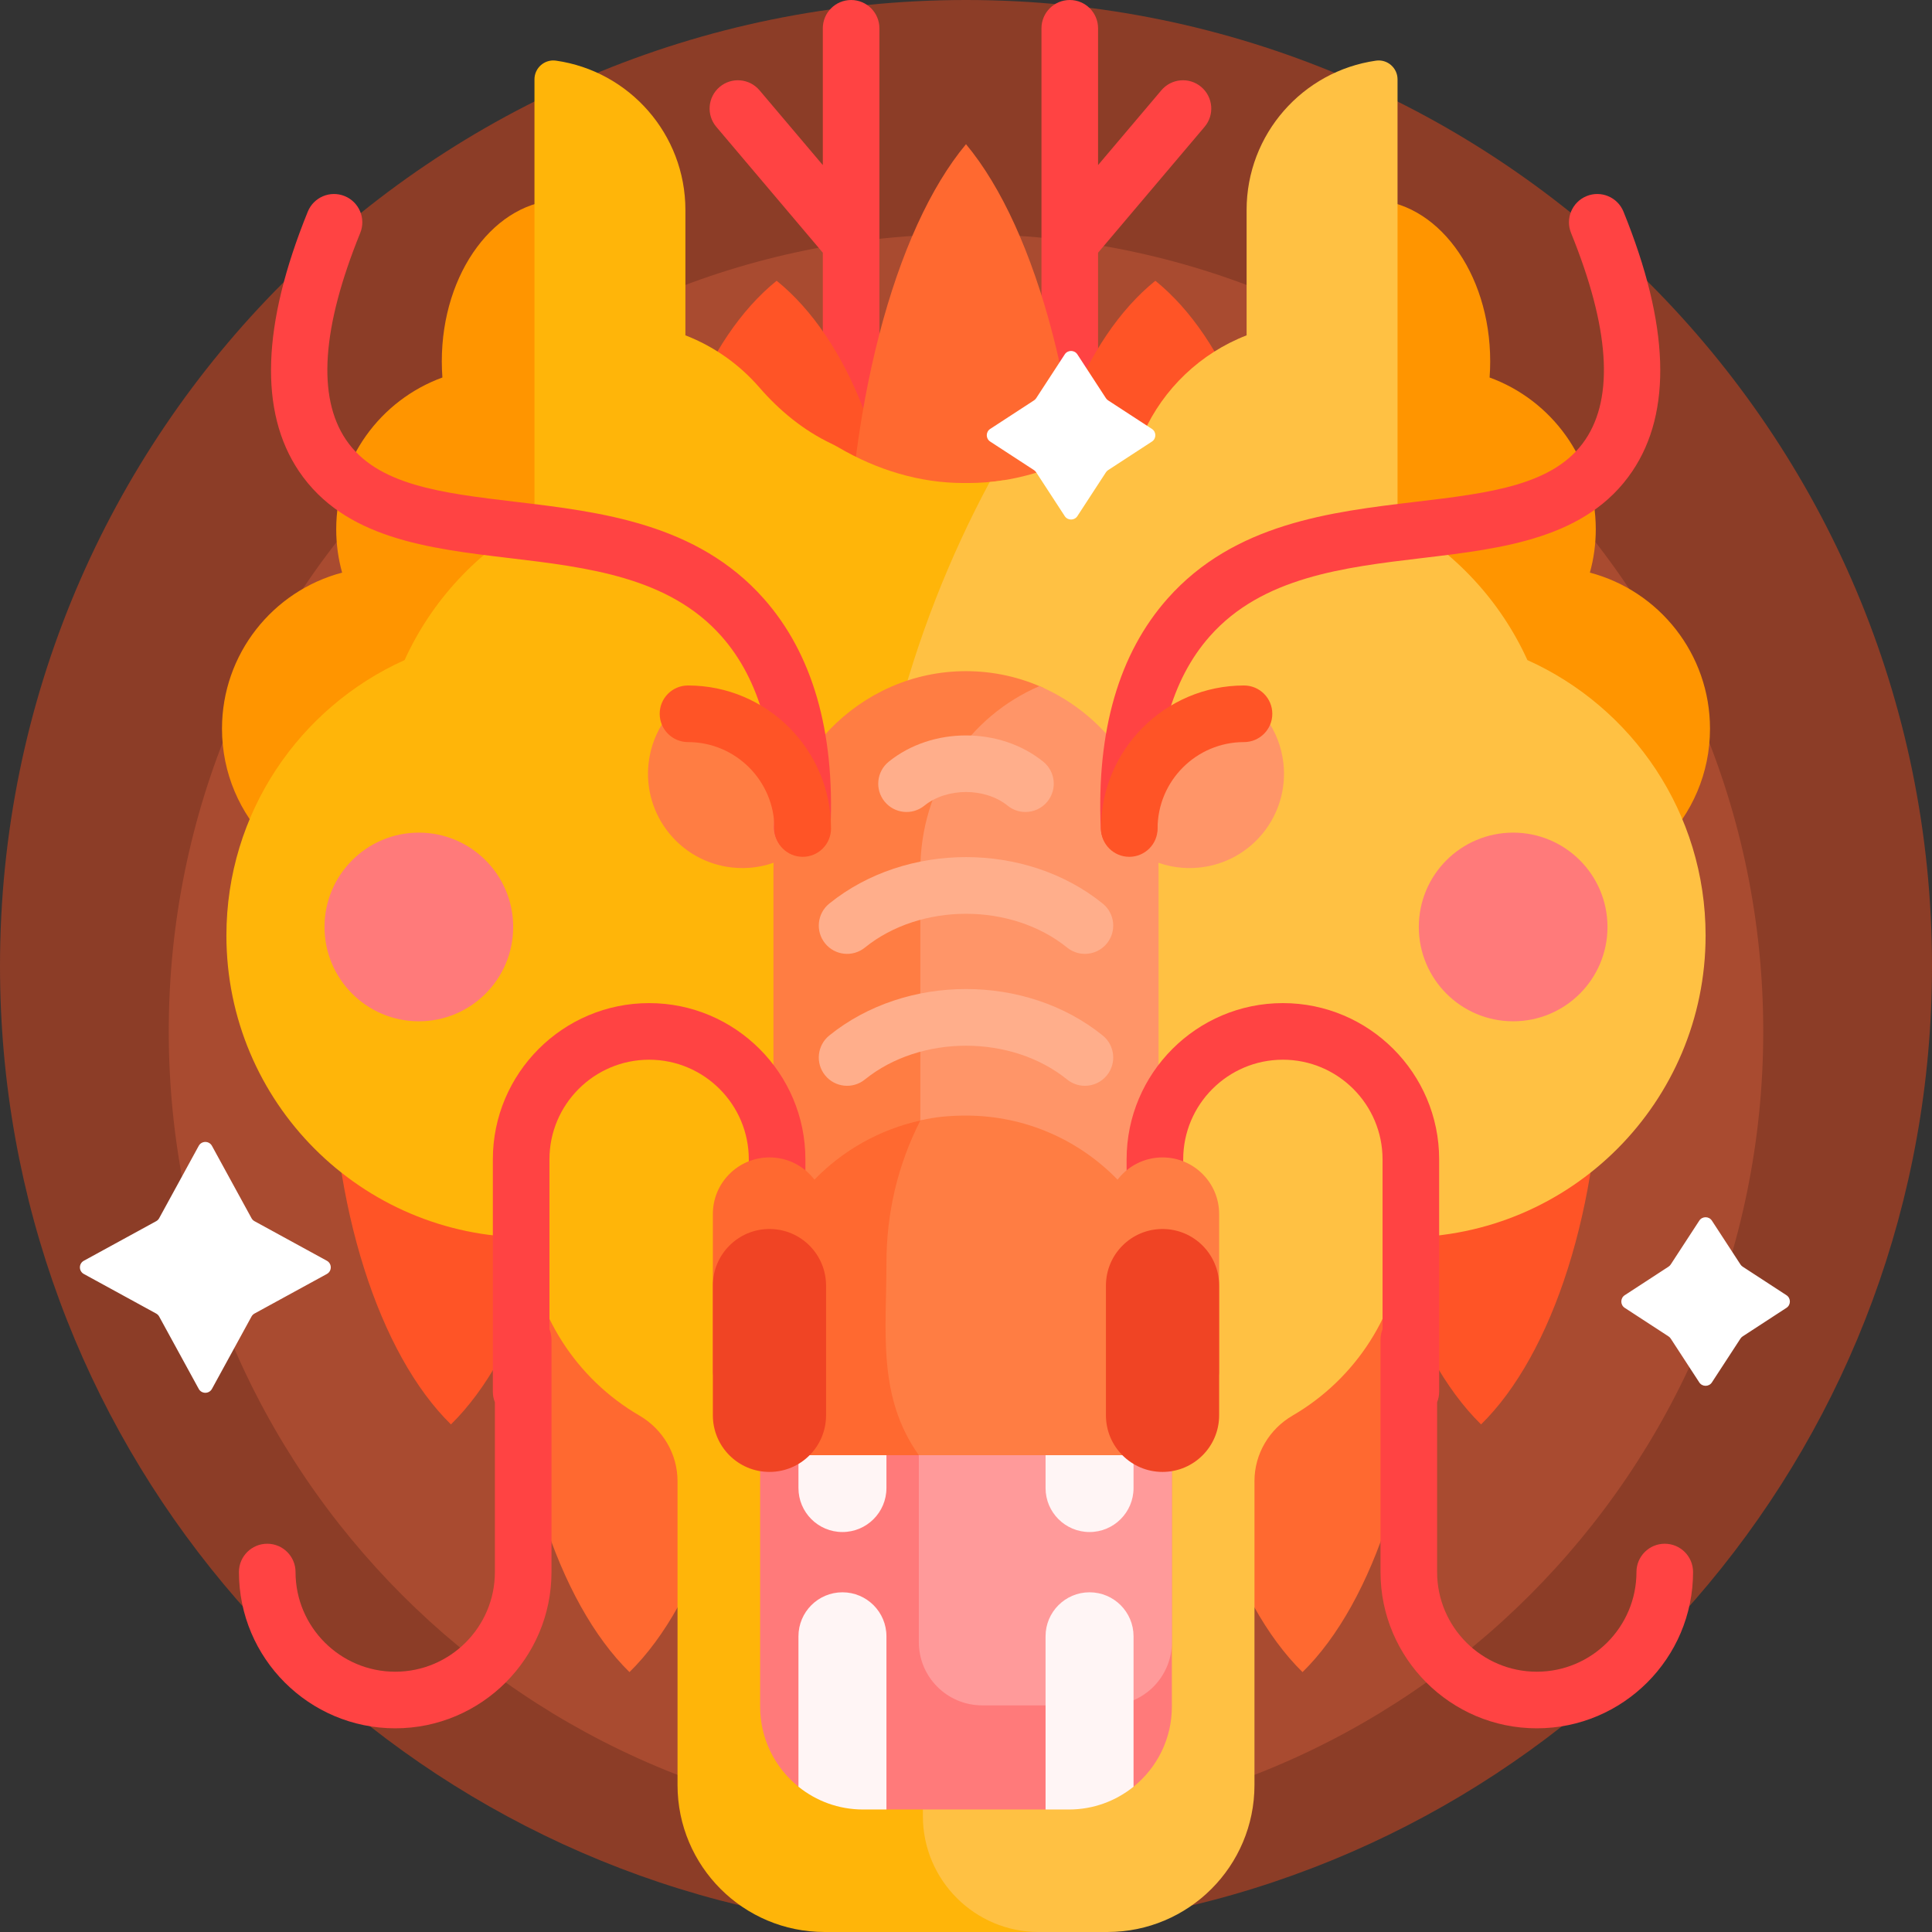 <svg id="Capa_1" enable-background="new 0 0 512 512" height="512" viewBox="0 0 512 512" width="512" xmlns="http://www.w3.org/2000/svg"><rect x="0" y="0" width="512" height="512" fill="#333333" stroke="none"/><g><path d="m512 256c0 124.611-89.032 228.427-206.955 251.307-15.874 3.08-32.271-12.051-49.045-12.051-16.714 0-33.054 15.143-48.874 12.085-118.008-22.814-207.126-126.67-207.126-251.341 0-141.385 114.615-256 256-256s256 114.615 256 256z" fill="#8c3d27"/><path d="m467.278 273.335c0 116.686-94.593 211.278-211.278 211.278s-211.278-94.592-211.278-211.278 94.592-211.278 211.278-211.278 211.278 94.592 211.278 211.278z" fill="#a94b30"/><path d="m233.053 7.5v127.619c0 4.142-3.358 7.5-7.5 7.5s-7.5-3.358-7.5-7.5v-68.152l-28.225-33.352c-2.676-3.162-2.282-7.894.88-10.57 3.163-2.676 7.895-2.282 10.57.88l16.775 19.822v-36.247c0-4.142 3.358-7.5 7.5-7.5s7.5 3.358 7.5 7.5zm85.292 15.545c-3.163-2.676-7.895-2.282-10.569.88l-16.776 19.823v-36.248c0-4.142-3.357-7.5-7.5-7.5s-7.5 3.358-7.5 7.5v127.619c0 4.142 3.357 7.5 7.5 7.5s7.5-3.358 7.5-7.5v-68.152l28.225-33.352c2.675-3.162 2.282-7.894-.88-10.57z" fill="#ff4343"/><path d="m237.667 158.804c0 37.106-12.993 69.18-31.847 84.401-18.854-15.221-31.847-47.294-31.847-84.401 0-37.106 12.992-69.179 31.847-84.4 18.855 15.221 31.847 47.294 31.847 84.4zm-118.163 13.712c-18.855 18.482-31.847 57.427-31.847 102.484s12.993 84.003 31.847 102.484c18.854-18.482 31.847-57.427 31.847-102.484s-12.993-84.002-31.847-102.484zm186.675-98.112c-18.854 15.221-31.847 47.294-31.847 84.4s12.993 69.18 31.847 84.401c18.854-15.221 31.847-47.294 31.847-84.401 0-37.106-12.992-69.179-31.847-84.4zm86.317 98.112c-18.854 18.482-31.847 57.427-31.847 102.484s12.993 84.003 31.847 102.484c18.854-18.482 31.847-57.427 31.847-102.484s-12.992-84.002-31.847-102.484z" fill="#ff5426"/><path d="m287.847 163.459c0 55.062-12.993 102.657-31.847 125.243-18.854-22.586-31.847-70.18-31.847-125.243 0-55.062 12.993-102.656 31.847-125.242 18.854 22.586 31.847 70.18 31.847 125.242zm-89.184 177.182c0 45.057-12.993 84.002-31.847 102.484-18.854-18.482-31.847-57.428-31.847-102.484 0-45.057 12.993-84.002 31.847-102.484 18.854 18.482 31.847 57.428 31.847 102.484zm146.521-102.484c-18.854 18.482-31.847 57.427-31.847 102.484s12.993 84.002 31.847 102.484c18.854-18.482 31.847-57.428 31.847-102.484s-12.993-84.002-31.847-102.484z" fill="#ff6930"/><path d="m171.958 125.246c1.75 4.67 2.707 9.727 2.707 15.007 0 19.843-13.51 36.531-31.833 41.368 1.018 3.658 1.563 7.514 1.563 11.497 0 23.628-19.154 42.782-42.782 42.782s-42.783-19.154-42.783-42.782c0-19.843 13.51-36.531 31.833-41.368-1.018-3.658-1.563-7.514-1.563-11.497 0-18.485 11.723-34.231 28.14-40.211-.104-1.409-.158-2.837-.158-4.283 0-23.628 14.247-42.782 31.821-42.782s31.821 19.154 31.821 42.782c-.001 11.43-3.335 21.813-8.766 29.487zm168.084 0c-1.75 4.67-2.707 9.727-2.707 15.007 0 19.843 13.51 36.531 31.833 41.368-1.018 3.658-1.563 7.514-1.563 11.497 0 23.628 19.154 42.782 42.782 42.782s42.782-19.154 42.782-42.782c0-19.843-13.51-36.531-31.833-41.368 1.018-3.658 1.563-7.514 1.563-11.497 0-18.485-11.723-34.231-28.14-40.211.104-1.409.158-2.837.158-4.283 0-23.628-14.247-42.782-31.821-42.782s-31.821 19.154-31.821 42.782c.002 11.43 3.336 21.813 8.767 29.487z" fill="#ff9500"/><path d="m285.593 512h-67.085c-21.514 0-38.955-17.441-38.955-38.955v-80.533c0-7.194-3.902-13.767-10.12-17.384-16.589-9.651-28.128-27.029-29.69-47.203-44.064-.139-79.743-35.902-79.743-79.999 0-32.504 19.384-60.479 47.223-72.999 7.17-15.768 19.308-28.8 34.416-37.094v-116.802c0-3.042 2.696-5.388 5.708-4.958 19.388 2.77 34.292 19.442 34.292 39.596v33.198c7.62 2.95 14.329 7.729 19.589 13.798 5.337 6.158 11.696 11.38 19.051 14.888.698.333 1.379.694 2.043 1.081 10.075 5.882 21.365 9.371 33.032 9.371h1.294c3.163 0 6.299-.257 9.39-.748-15.932 38.585-24.96 81.778-25.217 127.401 4.906-.989 9.983-1.508 15.18-1.508 12.033 0 23.416 2.78 33.542 7.733-23.297 11.394-39.943 34.286-42.547 61.284 4.089 21.304 10.129 41.748 17.891 61.063h-18.249v89.815c0 21.514 17.441 38.955 38.955 38.955z" fill="#ffb509"/><path d="m452 247.925c0 44.097-35.679 79.861-79.743 80-1.562 20.174-13.101 37.552-29.69 47.203-6.218 3.618-10.12 10.19-10.12 17.384v80.533c0 21.514-17.441 38.955-38.955 38.955h-18.205c-16.962 0-30.713-13.751-30.713-30.713v-123.963c-10.412-29.64-16.074-61.516-16.074-94.714 0-48.779 12.225-94.702 33.777-134.875 9.659-.923 18.957-4.171 27.403-9.101 3.925-2.291 8.463-3.649 13.307-3.767 5.323-11.878 15.182-21.28 27.375-26v-33.198c0-20.153 14.904-36.826 34.292-39.596 3.011-.43 5.708 1.916 5.708 4.958v116.802c15.107 8.295 27.246 21.326 34.416 37.094 27.838 12.519 47.222 40.495 47.222 72.998z" fill="#ffc143"/><path d="m310.559 352.977v99.28c0 8.582-3.963 16.238-10.159 21.239-1.135.916-1.987-1.942-3.261-1.215-3.981 2.272-8.589 3.57-13.501 3.57l-6.554 3.686h-42.168l-5.533-4.835c-5.029 0-9.741-1.361-13.786-3.735-1.17-.687-2.947 3.376-3.997 2.529-6.196-5.001-10.159-12.657-10.159-21.239v-99.28c0-30.132 24.427-54.559 54.559-54.559s54.559 24.427 54.559 54.559z" fill="#ff7a7a"/><path d="m310.559 352.871v82.301c0 9.259-7.506 16.765-16.765 16.765h-33.53c-9.259 0-16.765-7.506-16.765-16.765v-82.301c0-18.518 15.012-33.529 33.529-33.529 18.519-.001 33.531 15.011 33.531 33.529z" fill="#ff9a9a"/><path d="m234.916 433.634v45.903h-6.196c-6.484 0-12.44-2.262-17.121-6.041v-39.862c0-6.438 5.219-11.658 11.658-11.658s11.659 5.219 11.659 11.658zm-2.332-87.573h-3.864c-6.484 0-12.44 2.263-17.121 6.041v42.245c0 6.439 5.219 11.658 11.658 11.658 6.438 0 11.658-5.219 11.658-11.658v-45.954c.001-1.289-1.043-2.332-2.331-2.332zm56.158 75.915c-6.438 0-11.658 5.22-11.658 11.658v45.903h6.196c6.484 0 12.44-2.262 17.121-6.041v-39.862c-.001-6.439-5.22-11.658-11.659-11.658zm-5.462-75.915h-3.864c-1.288 0-2.332 1.044-2.332 2.332v45.954c0 6.439 5.22 11.658 11.658 11.658 6.439 0 11.658-5.219 11.658-11.658v-42.245c-4.681-3.779-10.636-6.041-17.12-6.041z" fill="#fff5f5"/><path d="m276.659 364.307c-6.316 2.891-13.306 4.498-20.659 4.498-28.183 0-51.031-23.597-51.031-52.706v-85.529c0-29.109 22.847-52.706 51.031-52.706 7.353 0 14.343 1.606 20.659 4.498-17.891 8.191-30.372 26.694-30.372 48.208v85.529c0 21.514 12.481 40.018 30.372 48.208z" fill="#ff7d43"/><path d="m307.031 230.57v85.529c0 21.99-13.039 40.834-31.567 48.736-18.528-7.902-31.566-26.746-31.566-48.736v-85.529c0-21.99 13.039-40.834 31.566-48.736 18.528 7.902 31.567 26.747 31.567 48.736z" fill="#ff9568"/><path d="m234.409 212.4c-2.604-3.222-2.103-7.944 1.119-10.547 11.479-9.277 29.465-9.277 40.943 0 3.222 2.604 3.723 7.326 1.119 10.547-1.481 1.833-3.65 2.786-5.838 2.786-1.655 0-3.321-.545-4.709-1.667-5.986-4.838-16.102-4.838-22.088 0-3.22 2.605-7.943 2.103-10.546-1.119zm-5.209 38.72c14.777-11.943 38.822-11.943 53.6 0 1.389 1.122 3.055 1.667 4.71 1.667 2.188 0 4.356-.953 5.838-2.786 2.604-3.222 2.103-7.944-1.119-10.547-20.314-16.419-52.143-16.419-72.457 0-3.222 2.604-3.723 7.326-1.119 10.547 2.605 3.223 7.324 3.723 10.547 1.119zm63.029 23.296c-20.316-16.42-52.143-16.42-72.459 0-3.221 2.604-3.722 7.326-1.118 10.547 2.605 3.222 7.327 3.723 10.548 1.119 14.777-11.944 38.822-11.944 53.6 0 1.389 1.122 3.055 1.667 4.71 1.667 2.188 0 4.356-.953 5.838-2.786 2.603-3.221 2.102-7.944-1.119-10.547z" fill="#ffae8b"/><path d="m136 245.655c0 13.807-11.193 25-25 25s-25-11.193-25-25 11.193-25 25-25 25 11.193 25 25zm265-25c-13.807 0-25 11.193-25 25s11.193 25 25 25 25-11.193 25-25-11.193-25-25-25z" fill="#ff7a7a"/><path d="m210.749 216.48c-.495 4.362-2.085 8.334-4.464 11.673-3.787 1.571-8.014 2.23-12.376 1.735-13.719-1.557-23.579-13.94-22.022-27.659.495-4.362 2.085-8.334 4.464-11.673 3.787-1.57 8.014-2.23 12.376-1.735 13.719 1.556 23.579 13.94 22.022 27.659z" fill="#ff7d43"/><path d="m323.273 188.821c4.362-.495 8.589.165 12.376 1.735 2.379 3.339 3.969 7.311 4.464 11.673 1.557 13.719-8.303 26.103-22.022 27.659-4.362.495-8.589-.165-12.376-1.735-2.379-3.339-3.969-7.311-4.464-11.673-1.557-13.719 8.303-26.103 22.022-27.659z" fill="#ff9568"/><path d="m213.439 307.25v61.556c0 4.142-3.358 7.5-7.5 7.5s-7.5-3.358-7.5-7.5v-61.556c0-14.565-11.85-26.415-26.415-26.415s-26.415 11.85-26.415 26.415v44.997c.35.866.542 1.813.542 2.805v61.555c0 22.836-18.579 41.415-41.415 41.415s-41.415-18.579-41.415-41.415c0-4.142 3.358-7.5 7.5-7.5s7.5 3.358 7.5 7.5c0 14.565 11.85 26.415 26.415 26.415s26.415-11.85 26.415-26.415v-44.997c-.35-.866-.542-1.813-.542-2.805v-61.555c0-22.836 18.579-41.415 41.415-41.415s41.415 18.579 41.415 41.415zm227.739 101.856c-4.143 0-7.5 3.358-7.5 7.5 0 14.565-11.85 26.415-26.414 26.415-14.565 0-26.415-11.85-26.415-26.415v-44.998c.349-.866.542-1.812.542-2.803v-61.555c0-22.836-18.579-41.415-41.415-41.415s-41.414 18.579-41.414 41.415v61.556c0 4.142 3.357 7.5 7.5 7.5s7.5-3.358 7.5-7.5v-61.556c0-14.565 11.85-26.415 26.415-26.415 14.564 0 26.414 11.85 26.414 26.415v44.998c-.349.866-.542 1.812-.542 2.803v61.555c0 22.836 18.579 41.415 41.415 41.415s41.414-18.579 41.414-41.415c0-4.142-3.358-7.5-7.5-7.5z" fill="#ff4343"/><path d="m243.811 385.641h-32.611c-6.186 0-11.2-5.014-11.2-11.2v-7.771h-8.085c-1.657 0-3-1.343-3-3v-41.944c0-8.284 6.716-15 15-15 4.859 0 9.178 2.31 11.919 5.892 7.526-7.745 17.273-13.321 28.212-15.699.91-.198 1.696.626 1.443 1.522-2.855 10.111-4.345 20.513-4.345 31.132 0 19.129-1.935 37.556 3.556 54.836.194.611-.25 1.232-.889 1.232z" fill="#ff6930"/><path d="m323.085 321.727v41.944c0 1.657-1.343 3-3 3h-8.085v7.771c0 6.186-5.014 11.2-11.2 11.2h-57.3c-11.041-15.542-8.584-32.732-8.584-50.813 0-13.229 2.896-25.897 8.981-37.875 3.741-.985 8.084-1.312 12.103-1.312 15.755 0 29.99 6.506 40.166 16.978 2.741-3.582 7.061-5.892 11.919-5.892 8.284-.001 15 6.715 15 14.999z" fill="#ff7d43"/><path d="m218.915 340.697v34.378c0 8.284-6.716 15-15 15-8.284 0-15-6.716-15-15v-34.378c0-8.284 6.716-15 15-15 8.284 0 15 6.716 15 15zm89.17-15c-8.284 0-15 6.716-15 15v34.378c0 8.284 6.716 15 15 15 8.284 0 15-6.716 15-15v-34.378c0-8.284-6.716-15-15-15z" fill="#f04424"/><path d="m299.202 226.755c-3.99 0-7.31-3.145-7.487-7.171-1.139-25.922 4.821-46.434 17.713-60.966 17.664-19.912 43.198-22.949 65.727-25.628 19.754-2.349 36.813-4.378 44.986-16.485 7.643-11.323 6.366-29.75-3.796-54.769-1.56-3.837.288-8.212 4.126-9.771 3.837-1.56 8.212.289 9.771 4.126 12.159 29.935 12.943 53.084 2.331 68.806-12.014 17.798-34.195 20.437-55.646 22.987-20.845 2.479-42.398 5.042-56.277 20.687-10.217 11.517-14.909 28.458-13.947 50.354.182 4.138-3.025 7.64-7.164 7.822-.114.006-.225.008-.337.008zm-86.595 0c3.99 0 7.31-3.145 7.487-7.171 1.139-25.922-4.821-46.434-17.713-60.966-17.664-19.912-43.198-22.949-65.727-25.628-19.754-2.349-36.813-4.378-44.986-16.485-7.643-11.323-6.366-29.75 3.796-54.769 1.56-3.837-.288-8.212-4.126-9.771-3.837-1.56-8.212.289-9.771 4.126-12.159 29.935-12.943 53.084-2.331 68.806 12.014 17.798 34.195 20.437 55.646 22.987 20.845 2.479 42.398 5.042 56.277 20.687 10.217 11.517 14.909 28.458 13.947 50.354-.182 4.138 3.025 7.64 7.164 7.822.114.006.225.008.337.008z" fill="#ff4343"/><path d="m220.231 219.565c0 4.142-3.358 7.5-7.5 7.5s-7.5-3.358-7.5-7.5c0-12.63-10.275-22.905-22.905-22.905-4.142 0-7.5-3.358-7.5-7.5s3.358-7.5 7.5-7.5c20.9.001 37.905 17.005 37.905 37.905zm109.444-37.904c-20.901 0-37.905 17.004-37.905 37.905 0 4.142 3.357 7.5 7.5 7.5s7.5-3.358 7.5-7.5c0-12.63 10.275-22.905 22.905-22.905 4.143 0 7.5-3.358 7.5-7.5s-3.358-7.5-7.5-7.5z" fill="#ff5426"/><path d="m86.616 337.62-19.166 10.482c-.336.184-.612.459-.795.795l-10.482 19.166c-.759 1.387-2.751 1.387-3.51 0l-10.482-19.166c-.183-.336-.459-.611-.795-.795l-19.166-10.482c-1.387-.759-1.387-2.751 0-3.509l19.166-10.482c.336-.184.612-.459.795-.795l10.482-19.166c.759-1.387 2.751-1.387 3.51 0l10.482 19.166c.184.336.459.612.795.795l19.166 10.482c1.388.758 1.388 2.75 0 3.509zm218.655-223.95-11.606-7.564c-.233-.152-.432-.351-.583-.583l-7.564-11.606c-.789-1.211-2.562-1.211-3.351 0l-7.564 11.606c-.152.233-.351.432-.583.583l-11.606 7.564c-1.21.789-1.21 2.562 0 3.351l11.606 7.564c.233.152.432.351.583.583l7.564 11.606c.789 1.211 2.562 1.211 3.351 0l7.564-11.606c.152-.233.351-.432.583-.583l11.606-7.564c1.211-.789 1.211-2.562 0-3.351zm168.158 229.573-11.606-7.564c-.233-.152-.432-.351-.583-.583l-7.564-11.606c-.789-1.211-2.562-1.211-3.351 0l-7.564 11.606c-.152.233-.351.432-.583.583l-11.606 7.564c-1.21.789-1.21 2.562 0 3.351l11.606 7.564c.233.152.432.351.583.583l7.564 11.606c.789 1.211 2.562 1.211 3.351 0l7.564-11.606c.152-.233.351-.432.583-.583l11.606-7.564c1.211-.789 1.211-2.562 0-3.351z" fill="#fff"/></g></svg>